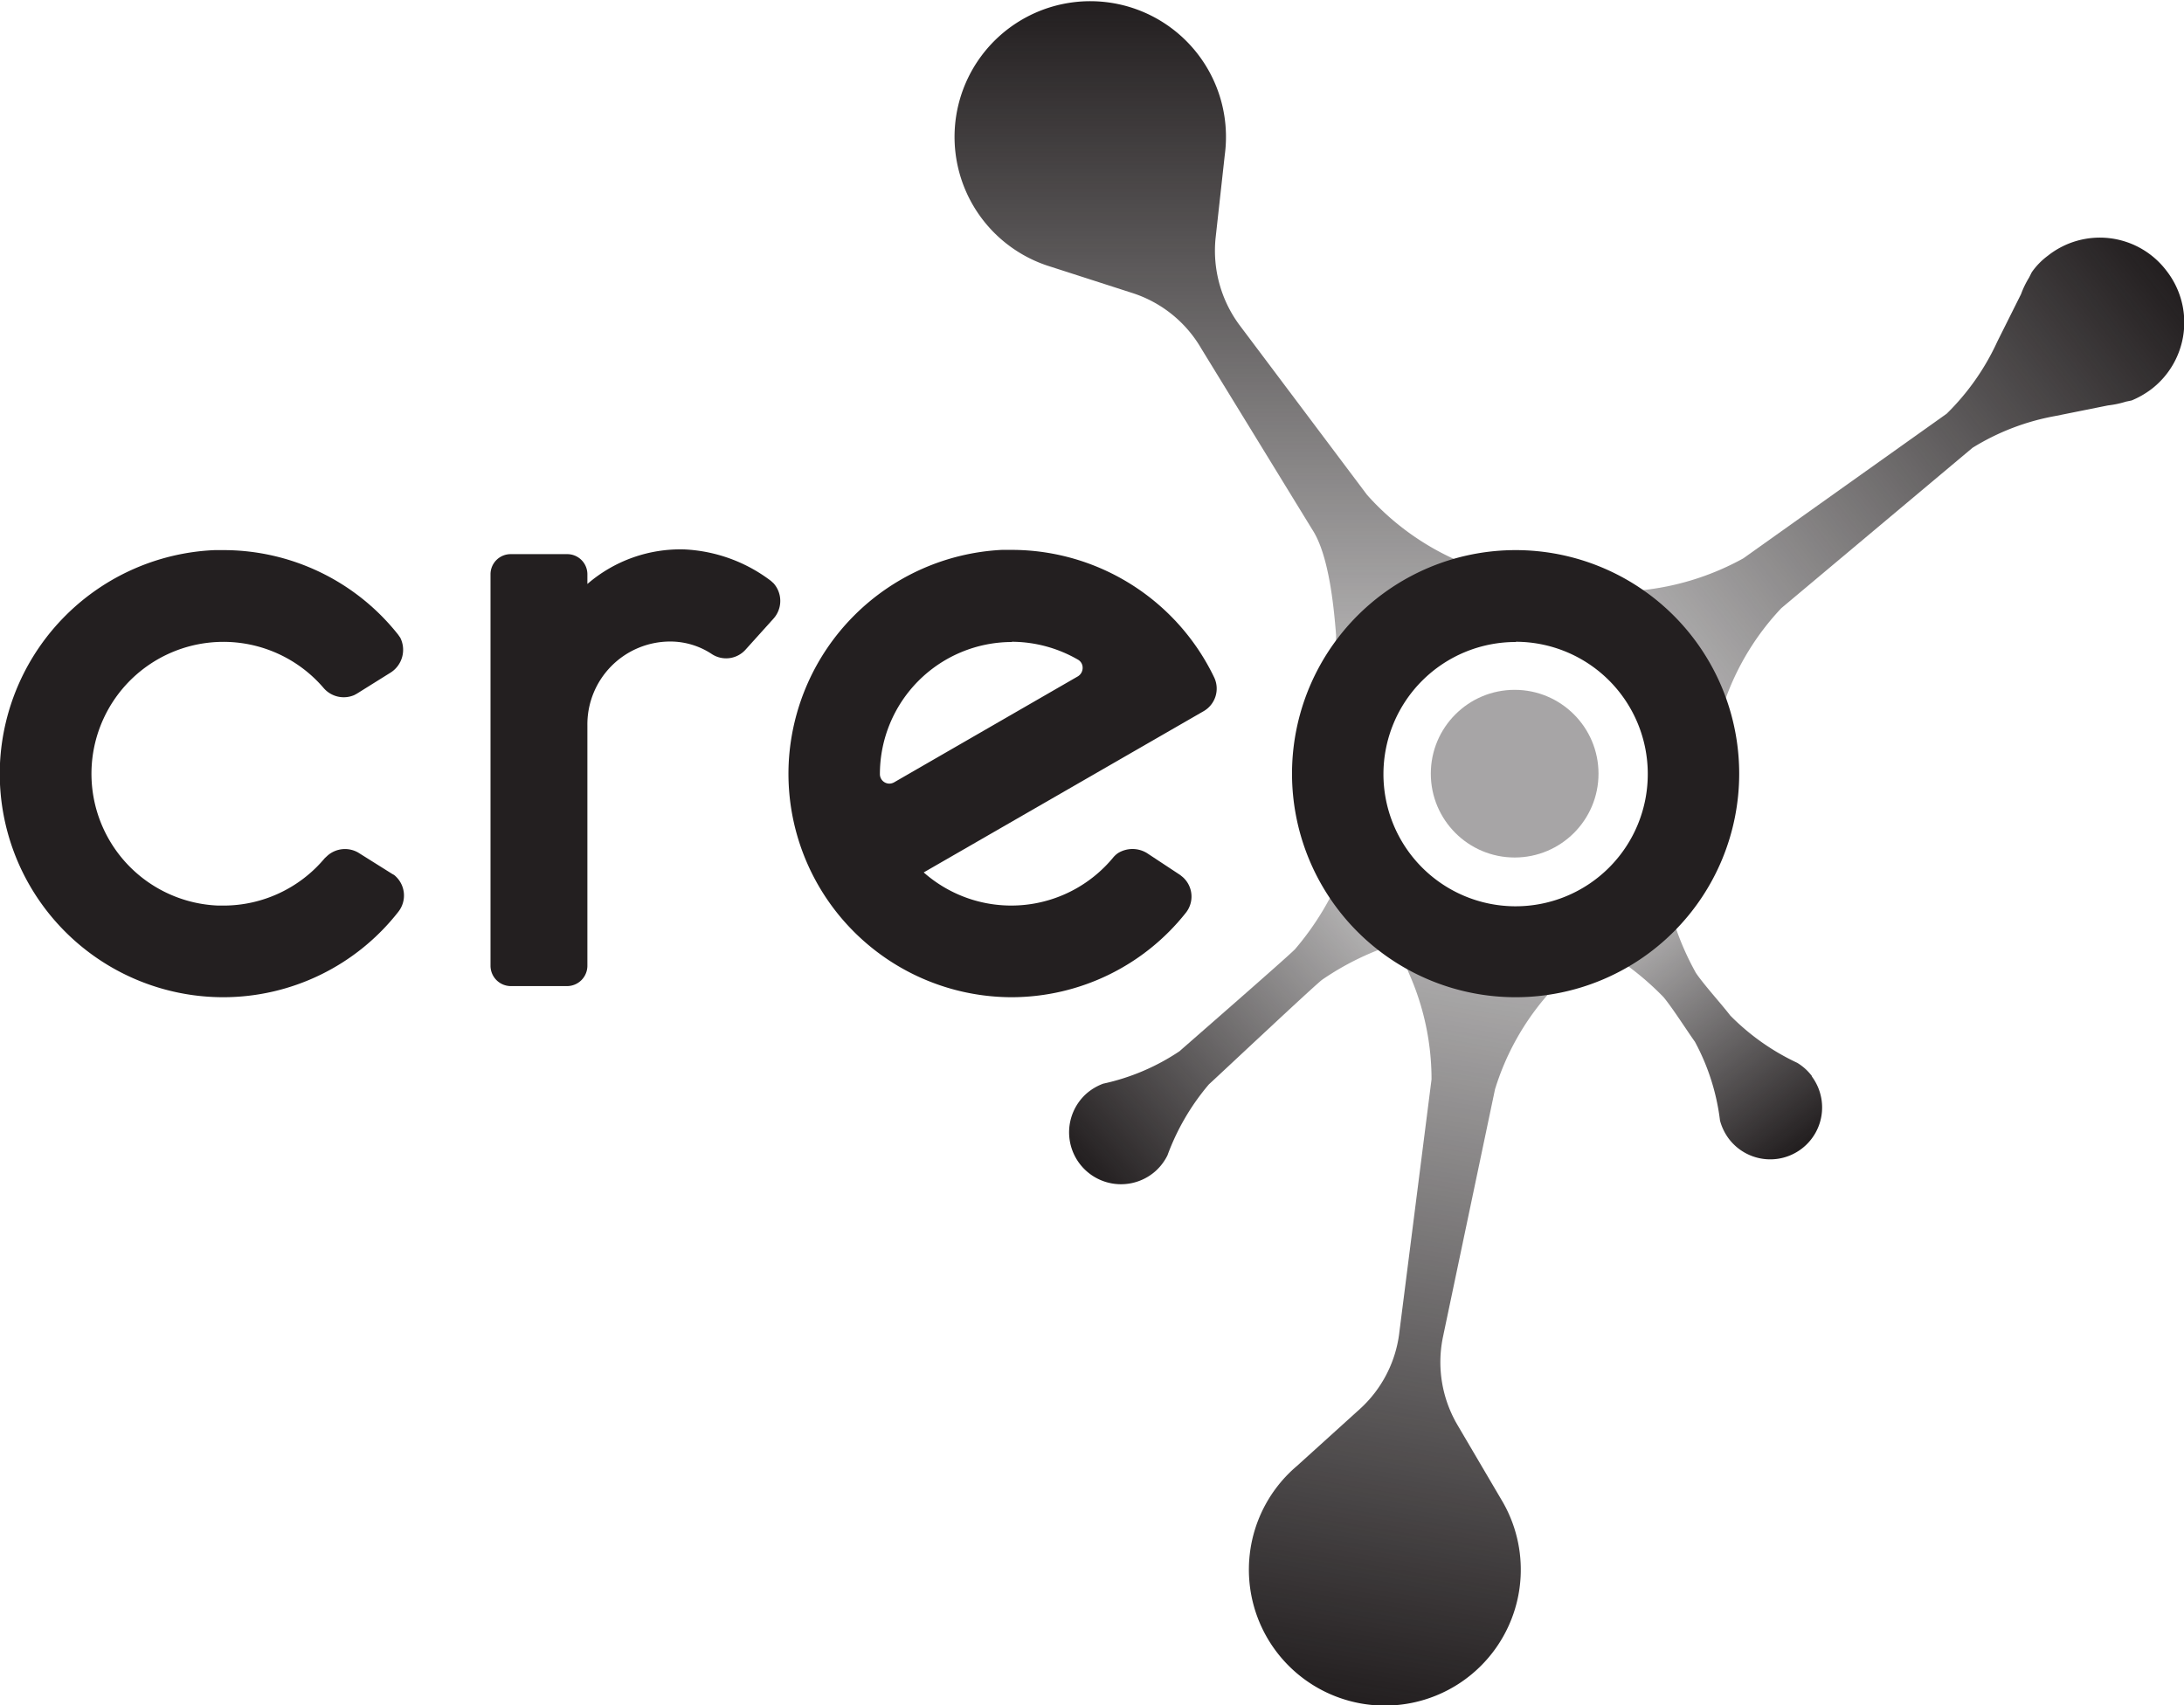 <svg xmlns="http://www.w3.org/2000/svg" xmlns:xlink="http://www.w3.org/1999/xlink" viewBox="0 0 92.21 72"><defs><style>.cls-1{fill:url(#linear-gradient);}.cls-2{fill:url(#linear-gradient-2);}.cls-3{fill:url(#linear-gradient-3);}.cls-4{fill:url(#linear-gradient-4);}.cls-5{fill:url(#linear-gradient-5);}.cls-6{fill:#231f20;}.cls-7{opacity:0.4;}</style><linearGradient id="linear-gradient" x1="68.72" y1="38.66" x2="76.01" y2="48.38" gradientUnits="userSpaceOnUse"><stop offset="0" stop-color="#231f20" stop-opacity="0.3"/><stop offset="0.05" stop-color="#231f20" stop-opacity="0.34"/><stop offset="1" stop-color="#231f20"/></linearGradient><linearGradient id="linear-gradient-2" x1="58.16" y1="38.14" x2="45.74" y2="49.21" xlink:href="#linear-gradient"/><linearGradient id="linear-gradient-3" x1="68.4" y1="29.24" x2="91.4" y2="11.55" xlink:href="#linear-gradient"/><linearGradient id="linear-gradient-4" x1="63.29" y1="37.27" x2="57.52" y2="71.97" xlink:href="#linear-gradient"/><linearGradient id="linear-gradient-5" x1="51.92" y1="29.7" x2="51.92" y2="0.22" xlink:href="#linear-gradient"/></defs><title>logo_creo_b</title><g id="Layer_2" data-name="Layer 2"><g id="Accueil_-2-_le_studio" data-name="Accueil -2- le studio"><g id="menu"><g id="LOGO_BLACK"><g id="IMAGOTYPE"><path class="cls-1" d="M76.5,45.44a2.19,2.19,0,0,0-.62-.56,9.8,9.8,0,0,1-2.83-2c-.35-.46-1.13-1.32-1.45-1.8a11.83,11.83,0,0,1-1.35-3.91,2.11,2.11,0,0,0-.3-.55,2.18,2.18,0,0,0-.77-.65,6.16,6.16,0,0,1-3.1,2.52,2.39,2.39,0,0,0,.35.74,2.08,2.08,0,0,0,.45.44,12.12,12.12,0,0,1,3.35,2.43c.37.44,1,1.43,1.33,1.89a9.36,9.36,0,0,1,1.06,3.33,2.26,2.26,0,0,0,.36.75,2.19,2.19,0,0,0,3.52-2.61Z"/><path class="cls-2" d="M57.53,35.79a2.88,2.88,0,0,0-.35.26,2.27,2.27,0,0,0-.4.48,12,12,0,0,1-2.11,3.56c-.41.41-4.44,3.92-4.87,4.3a9.32,9.32,0,0,1-3.22,1.37,2.26,2.26,0,0,0-.71.42,2.19,2.19,0,0,0,2.92,3.27,2.22,2.22,0,0,0,.5-.66,9.87,9.87,0,0,1,1.75-3c.43-.39,4.32-4.05,4.77-4.41a11.71,11.71,0,0,1,3.77-1.71,2.28,2.28,0,0,0,.9-.79A6.23,6.23,0,0,1,57.53,35.79Z"/><path class="cls-3" d="M91.46,11.42a3.53,3.53,0,0,0-5-.62,3,3,0,0,0-.68.7l0,0-.11.22a3.77,3.77,0,0,0-.34.7l-1,2a10.24,10.24,0,0,1-2.14,3.05l-8.59,6.11a11.27,11.27,0,0,1-4.34,1.35,2.33,2.33,0,0,0-.37,0h-.07a3.5,3.5,0,0,0-2.52,2,6.19,6.19,0,0,1,3.76,5,3.48,3.48,0,0,0,1.64-.71,3.4,3.4,0,0,0,1-1.25h0l0-.07a3.65,3.65,0,0,0,.14-.35,11,11,0,0,1,2.37-3.87l8.07-6.77a10,10,0,0,1,3.48-1.34L89,17.12a4.12,4.12,0,0,0,.76-.16l.24-.05,0,0a3.82,3.82,0,0,0,.85-.49A3.55,3.55,0,0,0,91.46,11.42Z"/><path class="cls-4" d="M64,38.85a6.13,6.13,0,0,1-4-1.44,3.43,3.43,0,0,0-.75,1.69,3.49,3.49,0,0,0,.12,1.61h0l0,.08a3.42,3.42,0,0,0,.13.34,11,11,0,0,1,.94,4.45L59.09,56.19a5.2,5.2,0,0,1-1.71,3.34l-2.63,2.38a5.74,5.74,0,1,0,8.7,1.52h0l-1.91-3.25a5.23,5.23,0,0,1-.62-3.71L63.12,46a10.93,10.93,0,0,1,2.23-4,3.11,3.11,0,0,0,.23-.28l.06-.07h0a3.5,3.5,0,0,0,.6-1.49,3.62,3.62,0,0,0-.15-1.71A6,6,0,0,1,64,38.85Z"/><path class="cls-5" d="M63.5,26.52a3.5,3.5,0,0,0-.56-1.63,3.54,3.54,0,0,0-1.16-1.12h0l-.07,0-.33-.17a11.07,11.07,0,0,1-3.66-2.7l-5.4-7.19a5.28,5.28,0,0,1-1-3.63l.39-3.53a5.73,5.73,0,1,0-7.51,4.66h0l3.6,1.16a5.2,5.2,0,0,1,2.92,2.35l4.69,7.65c.73,1.12.92,3.46,1,4.44,0,.12,0,.25,0,.37v.08h0A3.66,3.66,0,0,0,57,28.74,3.54,3.54,0,0,0,58.39,30,6.15,6.15,0,0,1,63.5,26.52Z"/></g><g id="TEXTE"><path class="cls-6" d="M9.43,42.11A9.44,9.44,0,0,1,0,32.23a9.48,9.48,0,0,1,9.06-9h.36a9.4,9.4,0,0,1,7.39,3.57l.09.13a1.14,1.14,0,0,1-.39,1.46l-1.44.9-.11.06a1.12,1.12,0,0,1-1.29-.29,5.57,5.57,0,1,0-4.45,9.18h.2a5.57,5.57,0,0,0,4.29-2l.13-.12A1.12,1.12,0,0,1,15.12,36l1.45.91a.45.45,0,0,1,.14.1,1.11,1.11,0,0,1,.11,1.49A9.39,9.39,0,0,1,9.43,42.11Z"/><path class="cls-6" d="M21.57,41.64a.86.86,0,0,1-.86-.86V24.25a.85.85,0,0,1,.86-.85h2.37a.85.85,0,0,1,.86.85v.41a6,6,0,0,1,4.09-1.46,6.55,6.55,0,0,1,3.66,1.33l.11.1a1.12,1.12,0,0,1,0,1.49l-1.18,1.31a1.1,1.1,0,0,1-1.41.2,3.18,3.18,0,0,0-1.73-.54h-.08a3.5,3.5,0,0,0-3.46,3.54V40.78a.86.86,0,0,1-.86.86Z"/><path class="cls-6" d="M42.72,42.11a9.44,9.44,0,0,1-9.42-9.89,9.49,9.49,0,0,1,9-9h.44a9.49,9.49,0,0,1,8.53,5.4,1.1,1.1,0,0,1-.45,1.41L39,36.84a5.58,5.58,0,0,0,8-.63,1,1,0,0,1,.21-.19,1.17,1.17,0,0,1,1.21,0l1.41.93.11.09a1.1,1.1,0,0,1,.13,1.5A9.4,9.4,0,0,1,42.72,42.11Zm0-15a5.58,5.58,0,0,0-5.57,5.57.4.4,0,0,0,.4.41.42.42,0,0,0,.21-.06l7.75-4.47a.42.42,0,0,0,.2-.36.39.39,0,0,0-.19-.34A5.62,5.62,0,0,0,42.72,27.1Z"/><path class="cls-6" d="M64,42.11a9.44,9.44,0,1,1,9.43-9.44A9.44,9.44,0,0,1,64,42.11Zm0-15a5.58,5.58,0,1,0,5.57,5.57A5.58,5.58,0,0,0,64,27.1Z"/><g class="cls-7"><circle class="cls-6" cx="63.95" cy="32.67" r="3.54"/></g></g></g></g></g></g></svg>